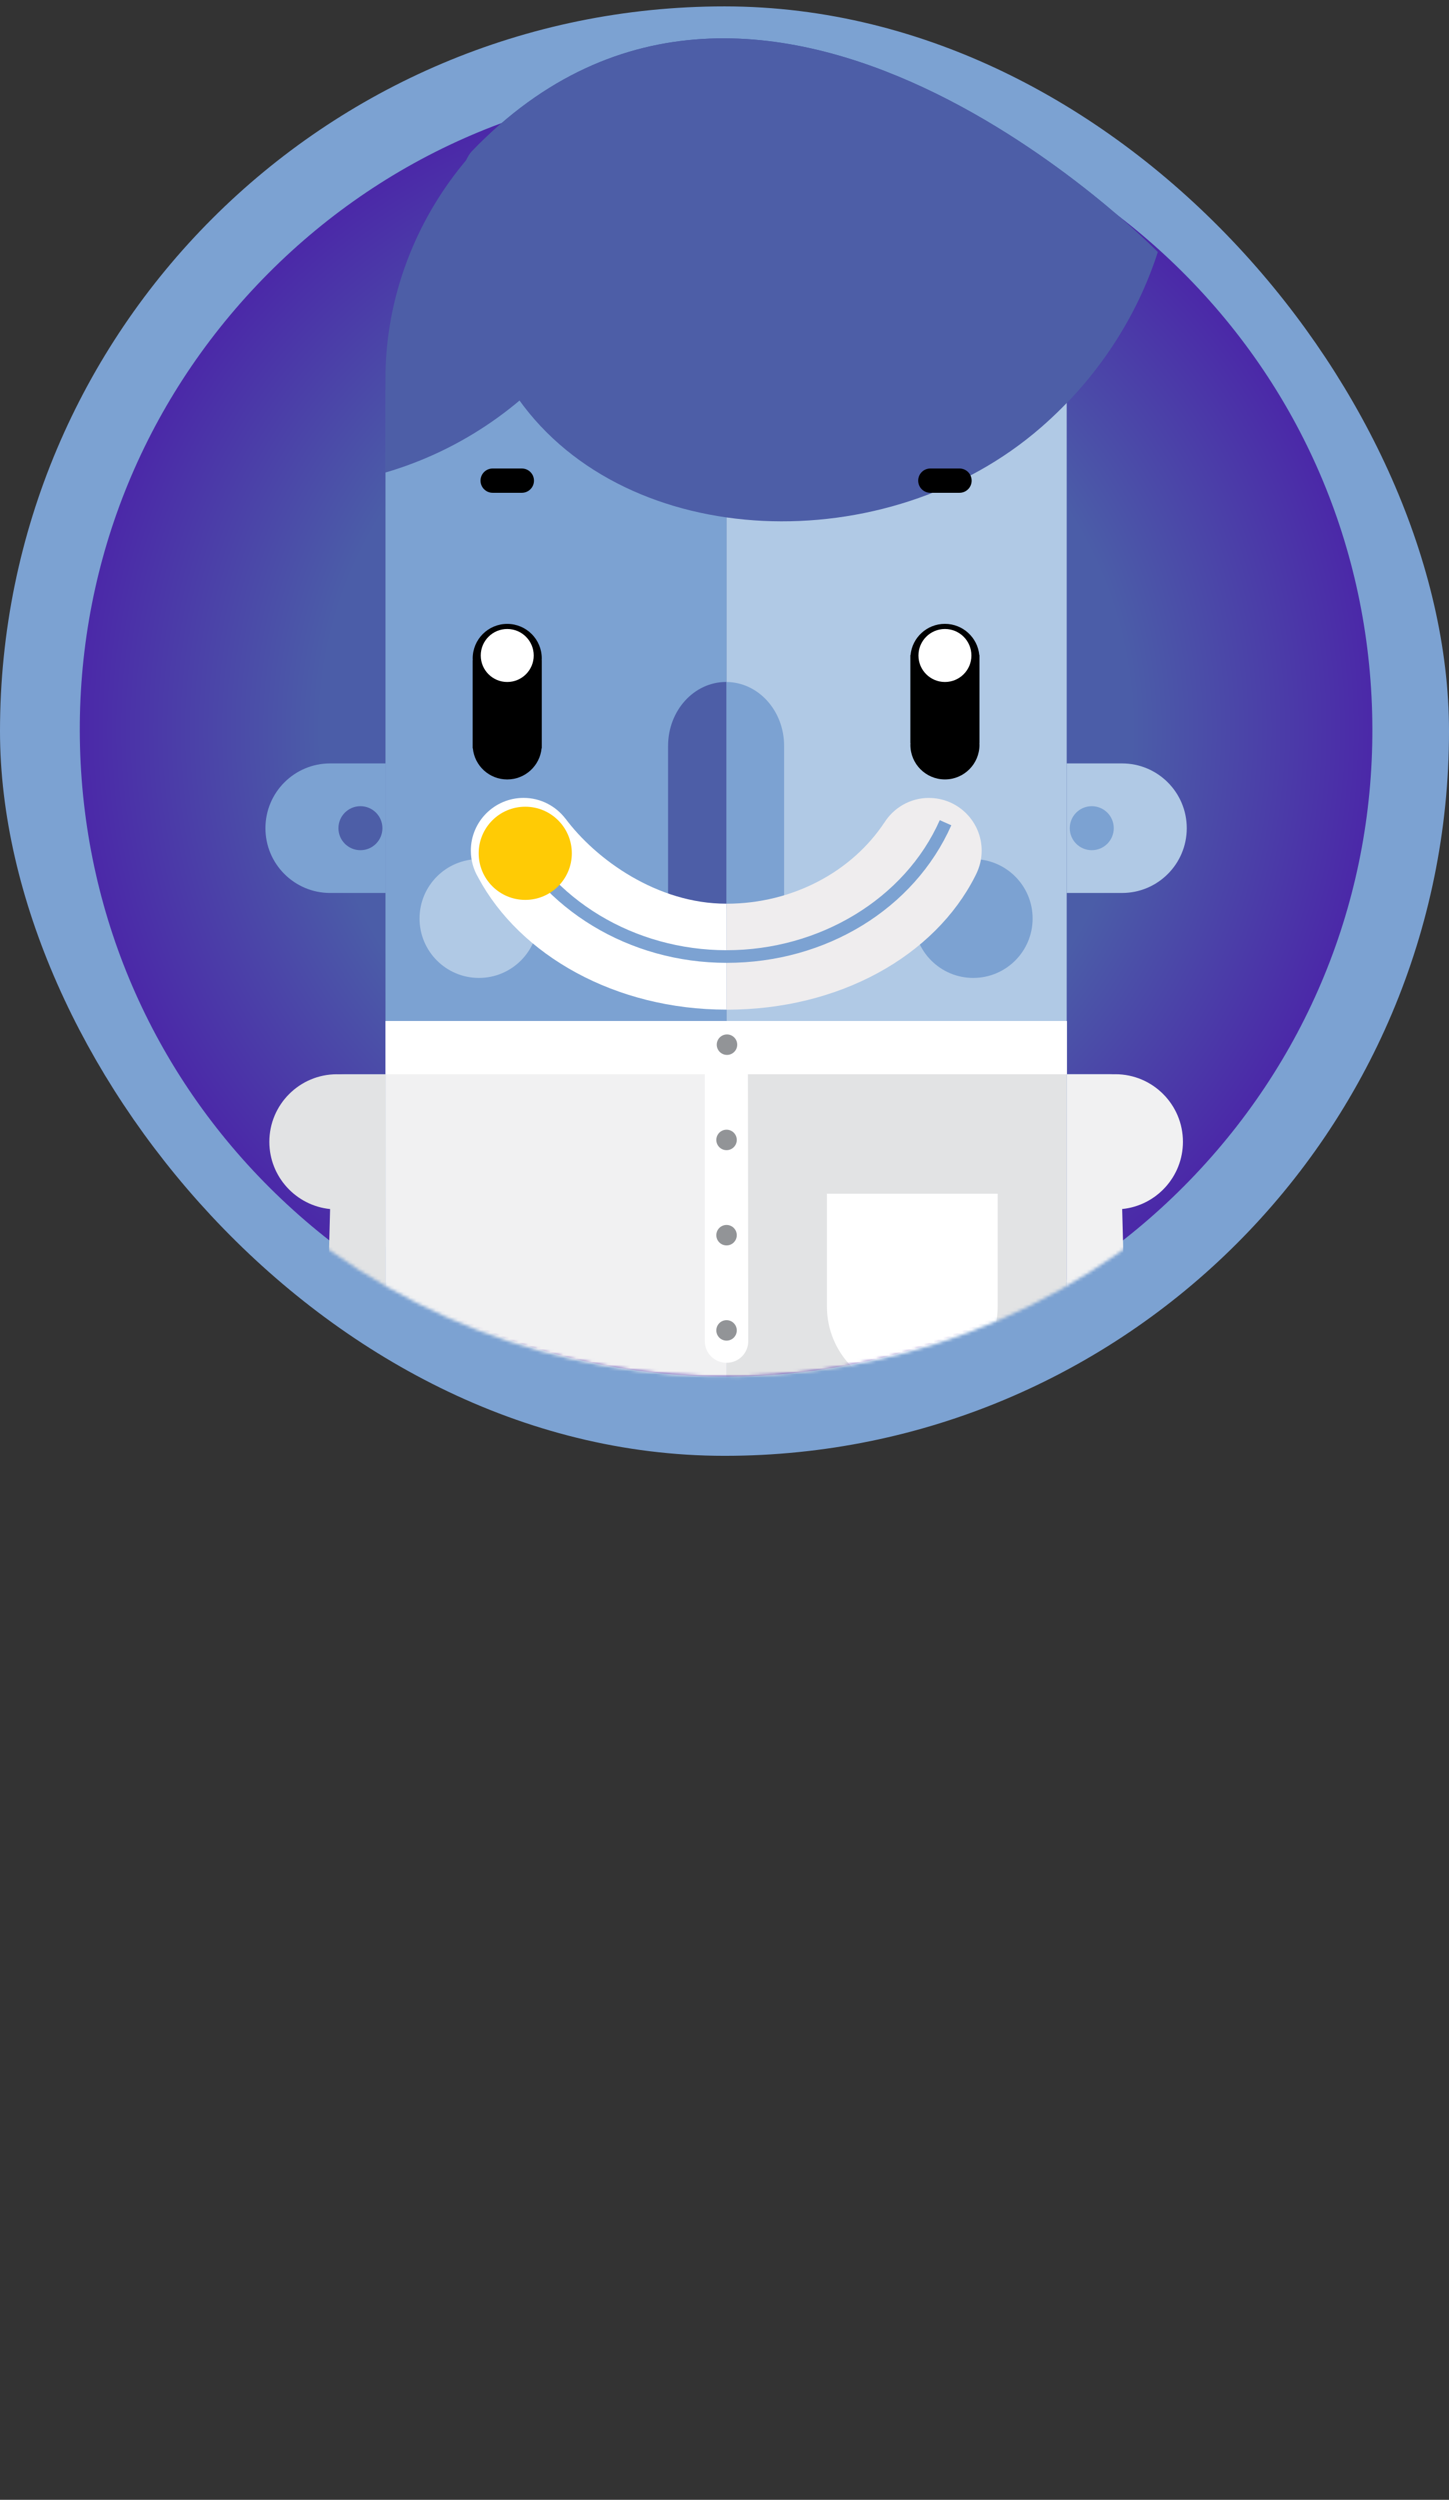 <svg width="454" height="783" viewBox="0 0 454 783" fill="none" xmlns="http://www.w3.org/2000/svg">
<rect x="0" y="0" width="454" height="783" fill="#333333" stroke="none"/>
<rect x="13" y="15.001" width="428" height="428" rx="214" fill="white"/>
<rect x="13" y="15.001" width="428" height="428" rx="214" stroke="#7CA2D2" stroke-width="26"/>
<g clip-path="url(#clip0_75_10573)">
<path d="M227.641 26.051C225.789 26.051 223.928 26.078 222.066 26.124C167.997 27.577 117.731 50.001 80.523 89.272C43.314 128.544 23.62 179.949 25.073 234.034C26.526 288.119 48.944 338.398 88.204 375.617C127.465 412.836 178.856 432.526 232.926 431.082C286.995 429.629 337.26 407.205 374.469 367.934C411.678 328.662 431.371 277.257 429.919 223.172C428.466 169.087 406.048 118.808 366.788 81.589C328.88 45.651 279.65 26.051 227.632 26.051H227.641Z" fill="url(#paint0_radial_75_10573)"/>
<path d="M147.858 47.394C239.191 -47.688 362.738 78.946 362.738 78.946C356.192 99.236 343.916 118.408 326.219 133.83C277.925 175.908 196.507 172.874 162.458 125.02C135.237 86.766 142.428 53.043 147.858 47.394Z" fill="#4D5EA7"/>
</g>
<mask id="mask0_75_10573" style="mask-type:luminance" maskUnits="userSpaceOnUse" x="12" y="2" width="431" height="430">
<path d="M229.133 2.006C227.171 1.993 225.199 2.008 223.227 2.042C165.938 3.186 112.526 26.572 72.822 67.902C33.117 109.231 11.878 163.543 13.021 220.848C14.164 278.153 37.544 331.58 78.861 371.295C120.179 411.011 174.476 432.246 231.765 431.112C289.053 429.969 342.466 406.582 382.17 365.253C421.874 323.923 443.113 269.611 441.971 212.306C440.828 155.002 417.448 101.574 376.13 61.859C336.236 23.51 284.228 2.387 229.124 2.006L229.133 2.006Z" fill="white"/>
</mask>
<g mask="url(#mask0_75_10573)">
<path d="M351.552 279.7C350.126 279.7 342.944 279.7 334.219 279.7V239.12C342.935 239.12 350.117 239.12 351.552 239.12C362.756 239.12 371.836 248.203 371.836 259.41C371.836 270.618 362.756 279.7 351.552 279.7Z" fill="#B0C9E5"/>
<path d="M342.073 266.303C345.879 266.303 348.965 263.217 348.965 259.41C348.965 255.603 345.879 252.517 342.073 252.517C338.267 252.517 335.182 255.603 335.182 259.41C335.182 263.217 338.267 266.303 342.073 266.303Z" fill="#7CA2D2"/>
<path d="M103.449 239.12C104.875 239.12 112.057 239.12 120.782 239.12V279.7C112.066 279.7 104.884 279.7 103.449 279.7C92.245 279.7 83.165 270.618 83.165 259.41C83.165 248.203 92.245 239.12 103.449 239.12Z" fill="#7CA2D2"/>
<path d="M112.929 266.303C116.735 266.303 119.82 263.217 119.82 259.41C119.82 255.603 116.735 252.517 112.929 252.517C109.123 252.517 106.037 255.603 106.037 259.41C106.037 263.217 109.123 266.303 112.929 266.303Z" fill="#4D5EA7"/>
<path d="M334.219 121.95V512.768C334.219 571.694 286.496 619.457 227.596 619.521V121.95H334.219Z" fill="#B0C9E5"/>
<path d="M227.605 121.95V619.512C227.605 619.512 227.532 619.512 227.505 619.512C168.56 619.512 120.782 571.721 120.782 512.759V121.95H227.605Z" fill="#7CA2D2"/>
<path d="M245.673 233.598V284.595H227.604V213.617C237.592 213.681 245.673 222.6 245.673 233.598Z" fill="#7CA2D2"/>
<path d="M209.327 233.598C209.327 222.563 217.463 213.608 227.496 213.608C227.532 213.608 227.569 213.608 227.596 213.608V284.586H209.318V233.589L209.327 233.598Z" fill="#4D5EA7"/>
<path d="M304.936 306.311C315.211 306.311 323.541 297.979 323.541 287.701C323.541 277.424 315.211 269.092 304.936 269.092C294.661 269.092 286.332 277.424 286.332 287.701C286.332 297.979 294.661 306.311 304.936 306.311Z" fill="#7CA2D2"/>
<path d="M150.055 306.311C160.33 306.311 168.66 297.979 168.66 287.701C168.66 277.424 160.33 269.092 150.055 269.092C139.781 269.092 131.451 277.424 131.451 287.701C131.451 297.979 139.781 306.311 150.055 306.311Z" fill="#B0C9E5"/>
<path d="M334.264 319.798V739.324C334.264 747.308 327.673 753.774 319.537 753.774H227.551L227.596 328.662L334.264 319.798Z" fill="#E2E3E4"/>
<path d="M120.782 319.798L227.65 328.662V753.774H135.546C127.41 753.774 120.819 747.308 120.819 739.324L120.782 319.798Z" fill="#F1F1F2"/>
<path d="M312.591 373.901V409.249C312.591 424.026 300.661 436.005 285.888 436.005H285.843C271.07 436.005 259.094 424.026 259.094 409.249V373.901H312.582H312.591Z" fill="white"/>
<path d="M148.103 206.787H148.13C148.121 206.606 148.103 206.424 148.103 206.243C148.103 200.257 152.951 195.417 158.926 195.417C164.909 195.417 169.749 200.266 169.749 206.243C169.749 206.424 169.731 206.606 169.722 206.787H169.749V234.37H169.694C169.159 239.856 164.546 244.143 158.917 244.143C153.296 244.143 148.675 239.856 148.148 234.37H148.094V206.787H148.103Z" fill="black"/>
<path d="M158.926 213.617C163.509 213.617 167.225 209.901 167.225 205.316C167.225 200.732 163.509 197.015 158.926 197.015C154.342 197.015 150.627 200.732 150.627 205.316C150.627 209.901 154.342 213.617 158.926 213.617Z" fill="white"/>
<path d="M285.242 232.763H285.27C285.261 232.944 285.242 233.126 285.242 233.308C285.242 239.293 290.091 244.134 296.066 244.134C302.04 244.134 306.888 239.284 306.888 233.308C306.888 233.126 306.87 232.944 306.861 232.763H306.888V205.18H306.834C306.298 199.694 301.686 195.407 296.056 195.407C290.427 195.407 285.815 199.694 285.288 205.18H285.233V232.763H285.242Z" fill="black"/>
<path d="M296.065 213.617C300.649 213.617 304.364 209.901 304.364 205.316C304.364 200.732 300.649 197.015 296.065 197.015C291.482 197.015 287.767 200.732 287.767 205.316C287.767 209.901 291.482 213.617 296.065 213.617Z" fill="white"/>
<path d="M163.502 146.745H154.359C152.253 146.745 150.555 148.452 150.555 150.55C150.555 152.648 152.262 154.356 154.359 154.356H163.502C165.609 154.356 167.307 152.648 167.307 150.55C167.307 148.452 165.6 146.745 163.502 146.745Z" fill="black"/>
<path d="M227.55 283.06C205.958 283.06 186.782 269.283 177.176 256.413H177.158C174.134 252.48 169.394 249.919 164.047 249.919C154.921 249.919 147.521 257.321 147.521 266.449C147.521 269.528 148.375 272.398 149.837 274.859H149.828C162.902 299.254 192.838 316.247 227.614 316.247C227.614 316.247 227.632 316.247 227.641 316.247V283.051C227.641 283.051 227.577 283.051 227.541 283.051L227.55 283.06Z" fill="white"/>
<path d="M291.053 249.928C285.133 249.928 279.958 253.053 277.043 257.73H277.025C266.929 272.897 248.578 283.033 227.641 283.069V316.265C263.051 316.265 292.906 299.445 305.581 274.35C305.581 274.341 305.889 273.715 305.889 273.715C306.961 271.526 307.578 269.064 307.578 266.467C307.578 257.339 300.178 249.937 291.053 249.937V249.928Z" fill="#EFEDEE"/>
<path d="M227.686 301.588C197.215 301.588 169.658 284.904 157.473 259.074L161.05 257.385C172.581 281.834 198.74 297.628 227.686 297.628C256.632 297.628 283.463 281.643 294.449 256.894L298.063 258.502C286.432 284.677 258.811 301.588 227.677 301.588H227.686Z" fill="#7CA2D2"/>
<path d="M164.574 281.87C172.632 281.87 179.165 275.336 179.165 267.275C179.165 259.215 172.632 252.68 164.574 252.68C156.515 252.68 149.982 259.215 149.982 267.275C149.982 275.336 156.515 281.87 164.574 281.87Z" fill="#FFCB05"/>
<path d="M202.037 15.797C154.668 26.433 120.773 70.518 120.773 118.545V148.007C168.95 133.921 204.143 89.391 204.143 36.65C204.143 29.566 203.508 22.636 202.291 15.906L202.037 15.797Z" fill="#4D5EA7"/>
<path d="M147.858 47.394C239.191 -47.688 362.738 78.946 362.738 78.946C356.192 99.236 343.916 118.408 326.219 133.83C277.925 175.908 196.507 172.875 162.458 125.02C135.237 86.766 142.428 53.044 147.858 47.394Z" fill="#4D5EA7"/>
<path d="M300.633 146.745H291.49C289.383 146.745 287.686 148.452 287.686 150.55C287.686 152.657 289.393 154.356 291.49 154.356H300.633C302.74 154.356 304.438 152.648 304.438 150.55C304.438 148.452 302.731 146.745 300.633 146.745Z" fill="black"/>
<path d="M120.773 390.457V710.879L135.074 711.233C135.074 719.18 132.695 727.817 120.692 727.817C110.25 727.817 107.662 721.378 107.662 713.431V711.424V390.921V385.126V374.564C97.148 374.564 88.622 366.035 88.622 355.518C88.622 345.001 97.148 336.473 107.662 336.473H120.764V385.48V390.457H120.773Z" fill="#7CA2D2"/>
<path d="M334.273 390.458V710.879L319.973 711.233C319.973 719.18 322.352 727.817 334.355 727.817C344.797 727.817 347.384 721.378 347.384 713.431V374.555C357.899 374.555 366.424 366.027 366.424 355.509C366.424 344.992 357.899 336.464 347.384 336.464H334.282V390.44L334.273 390.458Z" fill="#B0C9E5"/>
<path d="M349.482 336.482H334.255V699.408H360.068L351.597 378.696C362.275 377.624 370.637 368.587 370.637 357.634C370.637 345.964 361.149 336.473 349.482 336.473V336.482Z" fill="#F1F1F2"/>
<path d="M227.587 336.482H334.264V319.798H227.596L227.587 336.482Z" fill="white"/>
<path d="M120.782 336.482H227.587L227.541 319.798H120.782V336.482Z" fill="white"/>
<path d="M227.695 426.85H227.577C223.855 426.85 220.831 423.826 220.831 420.102V326.555C220.831 322.832 223.855 319.807 227.577 319.807C231.3 319.807 234.323 322.822 234.323 326.546L234.442 420.093C234.442 423.826 231.427 426.85 227.695 426.85Z" fill="white"/>
<path d="M227.642 360.259C229.412 360.259 230.847 358.824 230.847 357.053C230.847 355.283 229.412 353.847 227.642 353.847C225.872 353.847 224.437 355.283 224.437 357.053C224.437 358.824 225.872 360.259 227.642 360.259Z" fill="#929497"/>
<path d="M227.642 419.92C229.412 419.92 230.847 418.485 230.847 416.714C230.847 414.944 229.412 413.508 227.642 413.508C225.872 413.508 224.437 414.944 224.437 416.714C224.437 418.485 225.872 419.92 227.642 419.92Z" fill="#929497"/>
<path d="M227.642 390.094C229.412 390.094 230.847 388.659 230.847 386.888C230.847 385.118 229.412 383.682 227.642 383.682C225.872 383.682 224.437 385.118 224.437 386.888C224.437 388.659 225.872 390.094 227.642 390.094Z" fill="#929497"/>
<path d="M227.777 330.424C229.548 330.424 230.983 328.989 230.983 327.218C230.983 325.448 229.548 324.012 227.777 324.012C226.007 324.012 224.572 325.448 224.572 327.218C224.572 328.989 226.007 330.424 227.777 330.424Z" fill="#929497"/>
<path d="M105.546 336.482C93.879 336.482 84.391 345.973 84.391 357.644C84.391 368.597 92.753 377.634 103.431 378.705L94.959 699.417H120.773V336.491H105.546V336.482Z" fill="#E2E3E4"/>
</g>
<defs>
<radialGradient id="paint0_radial_75_10573" cx="0" cy="0" r="1" gradientUnits="userSpaceOnUse" gradientTransform="translate(227.496 228.603) scale(202.495 202.552)">
<stop offset="0.63" stop-color="#4B5DA8"/>
<stop offset="1" stop-color="#4B29A8"/>
</radialGradient>
<clipPath id="clip0_75_10573">
<rect width="405" height="771" fill="white" transform="translate(25 12.001)"/>
</clipPath>
</defs>
</svg>
